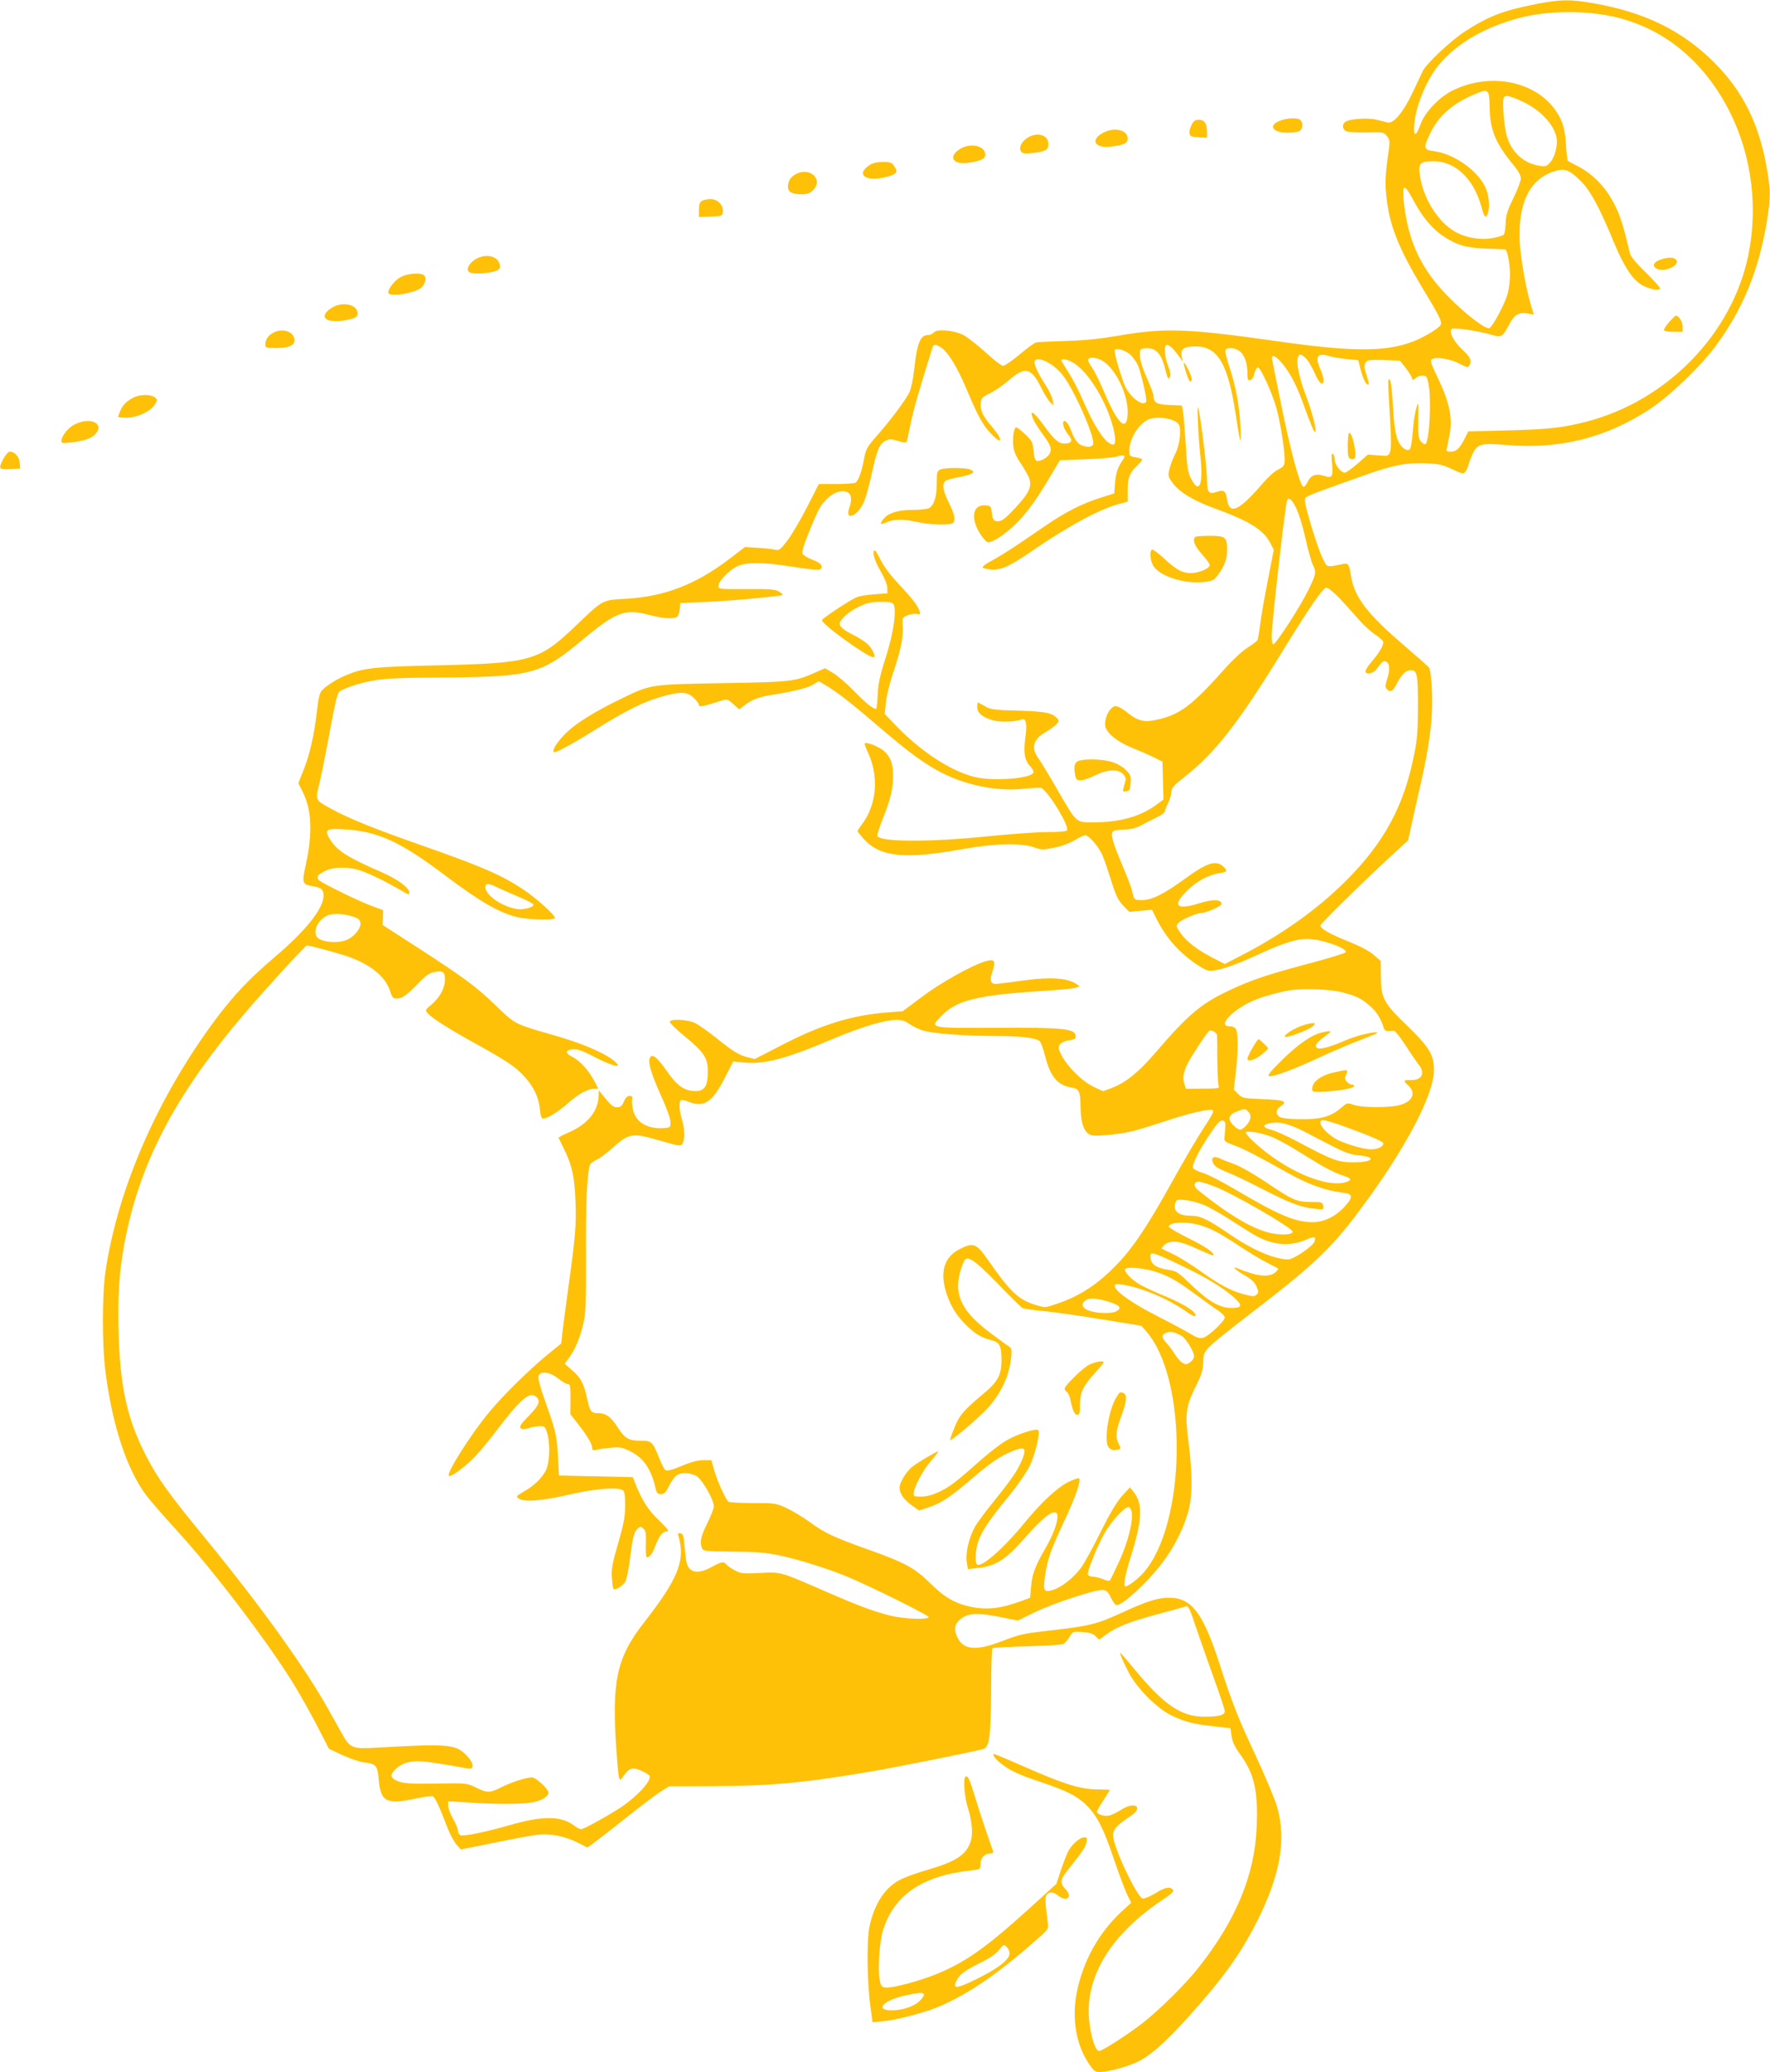 <?xml version="1.0" standalone="no"?>
<!DOCTYPE svg PUBLIC "-//W3C//DTD SVG 20010904//EN"
 "http://www.w3.org/TR/2001/REC-SVG-20010904/DTD/svg10.dtd">
<svg version="1.0" xmlns="http://www.w3.org/2000/svg"
 width="1094pt" height="1280pt" viewBox="0 0 1094 1280"
 preserveAspectRatio="xMidYMid meet">
<g transform="translate(0,1280) scale(0.1,-0.1)"
fill="#ffc107" stroke="none">
<path d="M9495 12775 c-202 -39 -298 -76 -443 -171 -86 -56 -237 -198 -259
-244 -7 -14 -34 -72 -61 -130 -56 -120 -119 -196 -155 -187 -12 3 -42 11 -67
17 -49 13 -158 7 -190 -10 -26 -14 -26 -46 0 -60 11 -6 65 -9 126 -8 102 3
106 2 126 -22 16 -20 19 -33 14 -70 -25 -175 -27 -216 -16 -314 19 -170 76
-312 217 -547 113 -186 128 -218 117 -237 -14 -23 -107 -78 -174 -103 -169
-64 -378 -63 -850 5 -543 77 -685 82 -975 31 -105 -18 -200 -28 -315 -31 -91
-3 -174 -7 -185 -9 -11 -2 -57 -36 -103 -75 -46 -38 -92 -70 -102 -70 -10 0
-60 38 -110 85 -51 46 -113 94 -138 107 -61 29 -162 37 -181 14 -7 -9 -23 -16
-36 -16 -47 0 -67 -50 -85 -215 -6 -58 -19 -117 -30 -140 -25 -50 -115 -170
-201 -268 -61 -69 -67 -81 -79 -144 -14 -77 -35 -134 -53 -145 -7 -4 -60 -8
-119 -8 l-107 0 -75 -147 c-42 -82 -97 -174 -122 -206 -43 -55 -48 -59 -77
-52 -18 4 -66 9 -107 11 l-75 5 -100 -76 c-207 -157 -398 -230 -635 -244 -150
-8 -140 -3 -318 -173 -219 -209 -274 -225 -842 -238 -405 -9 -463 -16 -573
-62 -58 -24 -123 -66 -149 -95 -12 -13 -21 -50 -28 -118 -16 -146 -45 -276
-83 -370 l-33 -83 27 -54 c56 -111 62 -254 19 -451 -25 -112 -22 -121 42 -131
53 -9 68 -21 68 -58 0 -80 -108 -216 -304 -382 -157 -134 -250 -232 -364 -384
-354 -476 -599 -1032 -678 -1543 -24 -154 -24 -476 0 -649 44 -327 131 -586
248 -745 25 -33 108 -129 186 -214 221 -240 557 -680 722 -946 40 -64 106
-182 148 -262 l75 -146 83 -39 c46 -21 106 -42 134 -45 75 -9 83 -19 91 -107
11 -136 47 -155 227 -117 52 11 99 18 106 15 15 -6 41 -62 87 -183 17 -46 44
-97 59 -114 l28 -32 214 43 c117 24 238 46 268 49 75 7 163 -11 237 -48 l63
-32 37 26 c21 15 110 84 198 154 89 71 185 144 215 163 l55 35 275 1 c351 1
557 20 965 89 158 27 577 110 701 140 39 9 48 75 50 358 0 142 4 261 8 265 4
4 101 9 214 12 114 3 215 9 224 14 9 4 26 24 38 43 21 35 21 35 81 31 44 -3
65 -10 81 -26 l22 -21 45 33 c64 47 144 78 322 126 85 23 161 44 170 47 14 4
25 -20 59 -124 24 -70 74 -213 111 -316 38 -104 69 -197 69 -208 0 -25 -36
-34 -130 -34 -140 1 -246 73 -427 292 -47 57 -87 103 -89 103 -6 0 17 -54 54
-125 50 -95 173 -219 262 -262 85 -40 132 -53 260 -67 l105 -12 7 -49 c5 -35
19 -65 48 -105 92 -125 117 -230 107 -459 -12 -296 -130 -579 -365 -873 -77
-97 -231 -249 -334 -331 -91 -71 -254 -177 -275 -177 -28 0 -64 137 -64 247 0
246 157 485 448 681 66 44 81 58 72 68 -18 22 -47 16 -109 -22 -32 -20 -67
-34 -77 -32 -35 6 -183 320 -183 388 0 41 19 62 110 123 81 54 24 91 -59 38
-26 -17 -61 -34 -78 -37 -30 -6 -73 9 -73 25 0 4 18 36 40 70 22 34 40 63 40
64 0 1 -37 3 -83 3 -104 2 -206 34 -452 143 -99 43 -181 78 -183 76 -11 -10
25 -48 78 -83 39 -27 108 -56 202 -87 179 -59 246 -95 306 -160 61 -66 97
-142 162 -335 29 -85 64 -177 77 -204 l25 -50 -60 -55 c-144 -134 -241 -311
-278 -507 -29 -157 -3 -312 73 -428 34 -51 41 -56 73 -56 49 0 172 34 233 64
78 38 169 118 308 272 217 241 324 389 427 592 144 283 184 508 126 708 -14
49 -74 193 -133 319 -110 235 -144 320 -226 575 -100 307 -171 400 -308 400
-72 0 -137 -21 -290 -91 -154 -71 -199 -83 -427 -109 -197 -23 -198 -23 -332
-74 -151 -56 -227 -47 -263 34 -23 51 -13 85 34 117 44 29 108 30 242 2 l100
-20 102 50 c115 56 382 144 424 139 22 -2 32 -12 48 -45 10 -23 26 -45 33 -48
20 -8 95 51 188 147 124 128 208 265 255 418 30 96 31 238 5 441 -23 177 -17
221 47 349 34 68 42 97 44 144 1 53 5 62 40 98 21 22 121 103 223 181 411 314
527 422 705 662 281 376 458 712 458 865 0 93 -28 140 -163 271 -149 143 -165
174 -165 308 l-1 94 -42 37 c-27 24 -81 53 -150 81 -123 49 -185 84 -180 103
3 14 279 284 452 443 l89 81 23 104 c12 57 38 173 58 258 46 207 67 353 68
480 1 107 -9 209 -20 227 -4 5 -70 64 -147 130 -236 202 -313 302 -335 436
-12 75 -16 80 -54 72 -99 -20 -92 -22 -120 34 -30 58 -108 312 -110 354 -1 32
-33 18 364 160 177 63 261 80 378 75 84 -3 106 -8 167 -36 66 -31 70 -32 83
-15 7 10 16 29 19 43 3 14 15 44 25 67 29 61 51 67 210 54 332 -28 621 46 892
226 120 80 314 267 404 391 165 224 262 462 312 760 25 154 25 194 -1 340 -48
270 -148 470 -323 645 -198 198 -431 312 -748 367 -146 25 -203 24 -353 -5z
m460 -74 c319 -65 579 -276 739 -598 134 -269 173 -587 111 -884 -102 -484
-502 -894 -997 -1023 -149 -39 -236 -48 -493 -55 l-240 -6 -22 -44 c-31 -62
-52 -81 -86 -81 -27 0 -29 2 -23 28 4 15 11 56 18 92 16 93 -7 194 -74 333
-44 91 -50 110 -38 118 25 17 116 2 170 -27 43 -23 53 -26 61 -13 18 29 8 53
-41 98 -56 52 -87 112 -67 129 13 11 170 -13 254 -38 51 -16 63 -8 99 62 32
63 60 81 113 72 l41 -7 -15 49 c-33 107 -66 295 -72 399 -11 237 59 385 208
435 68 23 97 13 170 -59 60 -60 115 -162 204 -378 57 -138 111 -224 164 -258
43 -29 121 -46 121 -26 0 7 -40 51 -89 99 -58 56 -92 98 -97 117 -35 152 -58
227 -88 288 -57 117 -137 202 -241 254 -27 14 -52 27 -55 30 -3 3 -8 48 -11
101 -5 73 -13 111 -31 152 -102 223 -408 307 -666 183 -85 -41 -174 -134 -202
-211 -26 -70 -40 -79 -40 -24 1 113 70 290 153 391 113 136 289 237 509 293
162 41 380 44 553 9z m-748 -562 c2 -143 37 -226 152 -364 26 -32 41 -60 41
-78 0 -15 -21 -69 -46 -121 -37 -75 -46 -104 -48 -154 -1 -34 -6 -66 -12 -72
-5 -5 -37 -15 -69 -21 -69 -13 -155 0 -219 33 -107 54 -201 195 -227 337 -16
93 -7 105 83 105 134 -1 247 -109 294 -281 18 -67 28 -77 40 -40 14 43 7 115
-17 164 -49 102 -195 204 -315 219 -65 8 -68 19 -25 109 52 108 134 181 266
239 96 41 100 38 102 -75z m209 31 c105 -51 186 -136 204 -217 11 -46 -10
-126 -41 -159 -20 -22 -29 -24 -64 -18 -97 15 -171 82 -201 181 -17 54 -30
212 -20 238 8 21 36 15 122 -25z m-682 -604 c54 -102 116 -178 187 -225 82
-55 144 -73 269 -77 58 -2 108 -4 112 -4 14 0 30 -85 31 -155 0 -38 -7 -95
-16 -125 -20 -65 -92 -199 -112 -207 -22 -8 -139 80 -241 182 -172 169 -256
340 -285 577 -16 133 -2 142 55 34z m-2918 -912 c45 -30 102 -123 164 -272 69
-162 95 -209 148 -264 68 -71 73 -36 7 41 -60 70 -77 104 -73 149 3 34 8 39
58 63 30 15 81 50 113 78 100 88 140 81 199 -38 20 -40 46 -83 58 -95 l22 -21
-6 35 c-3 19 -24 61 -46 95 -46 70 -73 132 -65 145 19 31 106 -10 165 -77 70
-79 212 -398 196 -439 -8 -21 -59 -17 -89 6 -14 11 -33 43 -43 71 -18 50 -39
77 -50 66 -11 -11 5 -55 31 -85 28 -33 19 -52 -26 -52 -36 0 -65 25 -129 114
-60 83 -91 102 -65 39 9 -20 34 -61 56 -90 54 -73 64 -99 44 -130 -17 -25 -61
-47 -80 -39 -7 2 -15 30 -17 62 -5 52 -9 61 -51 101 -25 23 -50 43 -56 43 -14
0 -24 -63 -18 -116 3 -30 17 -64 40 -97 20 -29 43 -69 53 -89 27 -58 9 -100
-82 -197 -61 -65 -82 -81 -105 -81 -29 0 -34 8 -41 70 -2 20 -9 26 -36 28 -80
8 -96 -79 -33 -177 18 -28 40 -51 47 -51 31 0 97 43 163 105 73 69 132 150
225 306 l57 96 157 6 c86 3 174 10 195 17 44 13 57 7 39 -18 -33 -47 -45 -83
-50 -144 l-5 -66 -86 -27 c-108 -34 -210 -85 -331 -167 -52 -36 -138 -94 -190
-129 -52 -35 -121 -77 -153 -94 -31 -16 -55 -34 -54 -40 2 -5 27 -11 55 -13
61 -4 112 20 247 112 233 160 430 266 553 296 l42 11 0 70 c0 77 12 109 59
153 17 17 31 33 31 37 0 4 -18 10 -40 14 -38 6 -40 8 -40 43 1 69 53 157 112
188 51 27 171 10 193 -27 18 -28 7 -125 -18 -176 -15 -28 -31 -71 -38 -97 -11
-44 -10 -49 16 -86 41 -58 127 -111 261 -160 214 -78 301 -131 344 -212 l23
-44 -36 -185 c-20 -101 -42 -225 -48 -275 -6 -50 -14 -95 -18 -100 -3 -5 -31
-26 -62 -46 -31 -20 -92 -76 -135 -125 -206 -231 -278 -286 -419 -318 -80 -19
-121 -10 -183 40 -53 42 -78 51 -98 34 -25 -20 -44 -65 -44 -103 0 -48 67
-105 173 -148 45 -18 104 -44 132 -58 l50 -25 3 -117 3 -117 -43 -32 c-99 -73
-228 -109 -389 -109 -111 0 -102 -8 -226 206 -51 88 -103 174 -117 193 -43 58
-30 112 36 152 75 45 100 70 87 86 -33 39 -71 48 -244 53 -153 4 -174 7 -208
28 -21 12 -40 22 -43 22 -2 0 -4 -13 -4 -29 0 -36 36 -65 104 -82 45 -11 132
-8 168 6 29 12 38 -23 26 -106 -13 -98 -6 -144 27 -180 15 -15 25 -34 22 -42
-14 -36 -243 -54 -357 -28 -147 34 -333 154 -489 315 l-73 76 7 68 c3 37 22
114 41 172 48 142 66 225 64 285 -2 27 -2 55 -1 61 2 17 57 37 86 32 22 -5 25
-3 19 16 -11 34 -42 75 -131 170 -51 54 -93 111 -110 147 -16 32 -31 58 -35
58 -21 2 -4 -62 33 -124 25 -43 42 -84 43 -105 l1 -35 -80 -6 c-44 -3 -93 -11
-110 -18 -37 -15 -215 -132 -215 -142 0 -26 282 -229 318 -229 20 0 -8 58 -40
85 -17 15 -54 38 -82 52 -59 29 -86 51 -86 69 0 26 53 74 114 104 51 25 76 31
135 32 53 1 75 -2 82 -13 23 -32 2 -179 -46 -329 -37 -115 -47 -162 -50 -228
-2 -46 -6 -86 -9 -89 -10 -10 -61 29 -141 112 -44 45 -102 94 -128 109 l-48
28 -57 -25 c-127 -57 -147 -60 -572 -67 -452 -8 -447 -7 -630 -96 -153 -74
-268 -144 -333 -204 -52 -48 -97 -113 -85 -125 9 -9 97 38 258 138 187 117
294 170 404 202 122 35 164 33 204 -6 18 -17 32 -37 32 -44 0 -14 22 -10 114
19 63 21 59 21 100 -15 l35 -31 34 26 c47 36 91 52 177 65 130 21 214 42 248
63 l32 20 43 -25 c69 -41 154 -106 312 -242 187 -160 271 -223 371 -280 161
-92 370 -137 545 -117 52 5 99 7 106 4 47 -27 174 -236 158 -262 -4 -6 -55
-10 -121 -10 -63 0 -228 -12 -367 -26 -359 -37 -669 -36 -684 2 -2 7 13 57 35
111 46 114 62 181 62 264 0 73 -17 116 -59 152 -31 26 -106 55 -116 45 -3 -2
4 -23 15 -46 75 -154 61 -332 -35 -458 -14 -18 -25 -35 -25 -38 0 -3 17 -24
37 -47 103 -114 254 -129 621 -63 186 34 351 38 430 11 49 -18 57 -18 129 -3
46 9 96 28 126 46 26 16 55 30 63 30 26 0 90 -75 111 -131 12 -29 36 -101 54
-158 26 -83 40 -112 70 -144 l39 -40 70 7 70 6 26 -52 c63 -125 143 -215 257
-290 54 -34 67 -39 101 -33 60 9 143 39 285 104 141 65 224 91 291 91 83 0
246 -56 238 -82 -2 -6 -103 -37 -223 -69 -252 -66 -362 -103 -493 -165 -180
-84 -257 -150 -465 -392 -99 -115 -180 -180 -263 -212 l-56 -21 -54 25 c-86
40 -195 156 -218 232 -9 30 14 50 64 58 35 6 41 10 38 29 -6 43 -81 50 -491
48 -418 -2 -412 -3 -341 71 98 101 221 131 651 158 89 6 172 14 184 19 l23 8
-27 18 c-51 33 -158 40 -307 20 -74 -10 -151 -20 -172 -22 -46 -6 -55 16 -32
82 20 61 10 73 -47 56 -86 -26 -277 -133 -392 -220 l-118 -88 -92 -7 c-222
-17 -410 -75 -657 -203 l-165 -85 -45 11 c-56 15 -88 35 -198 123 -48 38 -105
78 -127 89 -48 22 -155 27 -155 6 0 -7 40 -46 90 -87 122 -100 145 -135 145
-220 0 -89 -20 -120 -76 -120 -67 0 -113 31 -175 120 -60 86 -90 112 -105 89
-17 -25 2 -93 63 -229 35 -76 62 -150 62 -170 1 -33 -1 -35 -34 -38 -105 -10
-181 34 -198 114 -5 25 -8 54 -5 65 4 14 0 19 -16 19 -14 0 -25 -11 -35 -35
-12 -27 -21 -35 -41 -35 -26 0 -38 10 -94 80 l-20 25 -1 -31 c-1 -97 -67 -179
-186 -230 -35 -15 -63 -30 -62 -33 2 -3 18 -35 35 -71 48 -96 64 -169 70 -320
6 -145 0 -217 -47 -555 -16 -115 -32 -236 -35 -267 l-6 -57 -82 -67 c-114 -93
-276 -252 -362 -356 -110 -131 -268 -379 -251 -395 9 -9 79 39 140 97 32 30
99 109 149 175 158 208 213 255 255 213 24 -24 11 -53 -50 -115 -48 -48 -59
-66 -50 -75 9 -9 21 -9 50 0 22 7 53 12 70 12 28 0 32 -4 44 -42 20 -71 16
-186 -9 -233 -26 -49 -73 -94 -137 -130 -45 -26 -47 -29 -30 -42 32 -23 143
-15 306 23 167 39 316 50 340 26 9 -9 13 -40 12 -95 0 -65 -9 -112 -43 -230
-36 -124 -43 -159 -39 -212 2 -35 6 -67 10 -70 11 -11 60 20 74 47 8 16 21 82
29 146 15 127 24 160 49 182 15 11 19 11 34 -4 14 -13 16 -32 14 -96 -1 -44 1
-80 5 -80 20 1 35 21 54 71 24 64 45 89 72 89 15 0 4 15 -45 63 -68 65 -105
120 -144 215 l-23 57 -228 5 -228 5 -6 115 c-7 128 -15 162 -64 300 -54 152
-65 196 -52 209 22 22 71 12 116 -24 24 -19 51 -35 61 -35 14 0 16 -12 16 -93
l-1 -93 45 -57 c58 -73 90 -127 90 -151 0 -15 5 -17 28 -12 15 4 55 10 90 13
54 5 69 2 117 -22 83 -40 132 -113 159 -237 5 -21 12 -28 31 -28 19 0 30 10
46 42 34 69 57 88 103 88 23 0 55 -8 71 -18 38 -24 111 -154 107 -191 -2 -14
-21 -62 -43 -106 -38 -79 -45 -111 -30 -149 7 -18 21 -19 192 -21 148 -1 204
-6 289 -24 120 -26 287 -78 410 -128 137 -56 510 -241 510 -252 0 -18 -148
-13 -235 8 -102 25 -198 61 -405 151 -280 122 -273 120 -403 113 -101 -5 -116
-4 -153 15 -22 11 -46 28 -53 36 -18 22 -30 20 -92 -14 -84 -46 -139 -37 -155
26 -4 14 -9 60 -13 102 -5 65 -9 77 -25 80 -16 3 -18 0 -12 -19 43 -149 -2
-262 -215 -534 -169 -217 -200 -364 -168 -800 14 -186 14 -187 42 -147 36 51
57 57 109 34 25 -11 49 -25 52 -31 18 -29 -79 -133 -189 -204 -92 -58 -218
-127 -234 -127 -7 0 -27 11 -44 24 -80 59 -195 60 -397 1 -151 -43 -283 -70
-304 -62 -9 4 -16 17 -16 29 0 13 -14 46 -30 73 -16 28 -30 63 -30 79 l0 29
143 -9 c184 -12 341 -9 397 6 48 13 80 35 80 56 0 23 -77 94 -102 94 -37 0
-126 -29 -190 -61 -71 -36 -87 -36 -157 -1 -56 27 -56 27 -248 24 -158 -2
-199 1 -232 14 -27 11 -41 22 -41 35 0 25 48 67 90 79 65 18 101 15 383 -35
42 -7 37 35 -12 84 -66 66 -110 70 -551 45 -151 -9 -166 -3 -214 82 -21 38
-61 110 -89 159 -143 255 -416 634 -749 1041 -234 285 -301 378 -372 515 -119
227 -164 430 -173 769 -6 232 4 380 38 558 94 495 317 918 756 1429 120 140
361 403 370 403 12 0 175 -43 233 -62 150 -48 250 -126 280 -217 16 -51 22
-54 63 -46 22 5 54 30 102 80 54 57 79 75 108 80 55 11 67 2 67 -45 0 -54 -30
-109 -81 -154 -42 -35 -42 -36 -24 -57 30 -32 136 -99 300 -189 83 -45 178
-102 212 -126 107 -77 171 -174 180 -276 4 -41 10 -58 20 -58 26 0 88 38 151
93 70 61 122 90 164 91 l26 1 -25 48 c-37 68 -89 125 -135 148 -47 24 -45 43
4 47 26 2 57 -8 122 -42 133 -70 199 -81 121 -21 -60 45 -193 101 -345 145
-264 76 -252 70 -370 183 -127 123 -198 175 -485 361 l-220 142 2 46 1 46 -61
22 c-82 29 -321 146 -337 164 -16 20 -7 32 40 56 51 26 148 27 221 1 57 -19
160 -70 247 -121 43 -26 52 -29 52 -15 0 31 -71 83 -169 126 -214 93 -278 134
-322 205 -36 59 -24 68 89 61 210 -13 345 -75 629 -289 207 -156 326 -225 438
-253 68 -17 235 -21 235 -5 0 18 -115 121 -192 173 -140 93 -255 143 -658 284
-263 92 -438 163 -537 219 -98 54 -95 47 -66 166 13 57 42 202 64 323 29 157
45 224 56 232 29 22 121 53 211 69 68 13 163 17 437 19 541 4 602 21 856 233
209 174 261 193 413 153 90 -24 159 -27 174 -8 6 6 12 28 14 47 l3 35 150 6
c137 5 475 36 483 44 2 2 -8 11 -22 20 -21 14 -52 17 -201 16 -169 -1 -175 -1
-175 19 0 30 69 100 119 123 58 25 154 25 326 -2 172 -27 197 -27 193 0 -2 15
-18 27 -56 41 -28 11 -56 27 -61 36 -6 12 5 51 38 132 60 147 72 169 112 208
41 40 87 56 123 43 29 -12 34 -44 15 -100 -28 -79 46 -54 87 30 12 24 34 100
49 169 34 158 50 197 86 216 26 13 35 13 80 0 38 -12 51 -12 54 -3 2 7 13 59
25 117 18 86 51 200 135 468 6 16 21 15 51 -4z m1436 -11 c14 -16 32 -39 42
-53 l16 -25 -6 34 c-9 46 13 61 86 61 139 0 201 -109 250 -434 11 -77 23 -142
26 -145 4 -3 4 42 0 101 -7 120 -31 245 -71 363 -14 43 -24 84 -21 92 8 20 60
16 89 -7 30 -24 47 -74 47 -138 0 -36 3 -43 17 -40 11 2 21 18 26 41 5 20 15
37 22 37 16 0 88 -156 114 -250 24 -86 51 -254 51 -317 0 -39 -3 -44 -39 -63
-22 -10 -63 -47 -93 -82 -151 -176 -209 -202 -224 -103 -7 53 -20 62 -65 46
-49 -17 -59 -2 -59 85 0 66 -44 414 -55 439 -8 17 2 -192 15 -310 18 -170 -8
-230 -57 -134 -21 40 -26 69 -34 210 -6 90 -13 182 -17 204 l-7 40 -75 3 c-79
3 -100 14 -100 55 0 11 -18 60 -41 111 -26 58 -42 107 -43 136 -1 42 1 45 28
48 65 8 102 -27 125 -118 20 -75 21 -77 32 -58 6 12 3 32 -11 68 -23 59 -27
130 -7 130 7 0 25 -12 39 -27z m-264 -35 c13 -13 32 -39 42 -58 20 -39 62
-219 54 -232 -22 -35 -110 38 -137 112 -43 122 -64 205 -55 211 16 10 69 -8
96 -33z m1085 -23 c14 -14 37 -55 53 -90 27 -65 54 -86 54 -41 0 13 -9 44 -21
70 -33 76 -15 99 61 75 19 -6 66 -13 105 -17 l70 -7 16 -63 c9 -35 24 -71 33
-80 21 -21 21 -6 0 58 -12 36 -13 53 -5 68 10 19 19 20 112 18 l102 -4 33 -42
c18 -23 36 -51 40 -62 5 -18 7 -18 23 -4 10 9 29 16 43 16 23 0 28 -6 37 -50
19 -91 7 -348 -18 -373 -4 -4 -16 2 -27 14 -17 19 -19 36 -18 138 2 109 1 113
-11 74 -7 -23 -16 -72 -19 -110 -13 -140 -16 -153 -35 -153 -10 0 -25 8 -34
18 -36 40 -49 95 -57 250 -5 86 -13 159 -19 165 -14 14 -14 8 0 -228 8 -133 8
-198 1 -216 -10 -26 -13 -27 -74 -22 l-63 5 -64 -56 c-36 -31 -71 -56 -78 -56
-25 0 -63 48 -63 79 0 16 -5 33 -12 37 -8 5 -10 -10 -5 -57 8 -84 1 -95 -47
-79 -52 17 -83 6 -103 -35 -9 -20 -22 -34 -27 -32 -21 7 -78 216 -133 487 -30
151 -58 285 -60 298 -9 40 24 25 68 -30 53 -68 87 -136 139 -283 24 -66 48
-124 53 -130 23 -24 -5 99 -49 215 -45 118 -64 211 -51 245 9 21 20 19 50 -10z
m-1252 -18 c77 -52 149 -202 149 -311 -1 -132 -59 -83 -145 121 -26 62 -60
131 -76 153 -16 23 -27 45 -24 50 11 18 61 11 96 -13z m-174 -16 c100 -72 212
-272 241 -428 11 -62 4 -80 -26 -64 -45 24 -106 122 -172 276 -24 55 -63 130
-87 166 -23 37 -43 69 -43 73 0 16 51 3 87 -23z m1365 -891 c15 -30 41 -114
57 -187 16 -72 37 -145 45 -162 23 -44 21 -58 -28 -157 -48 -99 -200 -334
-216 -334 -5 0 -10 21 -10 48 0 81 85 826 96 844 11 18 29 2 56 -52z m264
-552 c33 -35 86 -93 117 -129 31 -37 79 -81 107 -99 27 -18 50 -39 50 -47 0
-23 -27 -68 -70 -118 -22 -25 -40 -53 -40 -61 0 -25 47 -16 69 14 36 48 41 51
56 46 24 -10 28 -49 10 -104 -13 -40 -14 -54 -5 -65 21 -25 39 -17 61 28 29
57 58 87 85 87 43 0 48 -19 48 -218 0 -152 -4 -208 -23 -300 -62 -319 -186
-549 -426 -787 -174 -173 -392 -328 -642 -457 l-103 -53 -76 39 c-94 48 -166
104 -200 156 -26 39 -26 41 -9 60 17 19 112 60 140 60 29 0 125 42 125 55 0
30 -51 32 -138 5 -141 -44 -169 -16 -77 76 58 59 134 100 202 110 47 7 52 14
27 38 -45 45 -100 29 -231 -66 -137 -100 -212 -138 -273 -138 -52 0 -50 -2
-65 65 -4 16 -31 86 -60 155 -60 141 -74 193 -53 206 7 5 39 9 71 10 41 1 70
9 105 28 26 14 68 36 94 48 26 13 48 29 48 36 0 7 9 30 20 52 11 22 20 52 20
68 0 24 13 39 79 91 193 151 336 335 614 788 161 262 245 383 265 383 10 0 45
-28 78 -62z m-5213 -1785 c18 -9 77 -35 131 -58 55 -23 101 -46 103 -52 6 -17
-64 -36 -105 -28 -94 17 -192 86 -192 135 0 25 21 25 63 3z m-873 -188 c26 -9
36 -18 38 -37 4 -32 -40 -86 -85 -104 -58 -25 -164 -13 -185 19 -28 44 19 122
82 137 39 9 97 3 150 -15z m6103 -464 c93 -24 127 -41 182 -92 37 -34 60 -73
79 -132 4 -12 14 -18 28 -17 13 1 29 2 36 1 7 -1 38 -40 69 -88 31 -49 67
-101 79 -116 46 -55 24 -101 -46 -99 -47 2 -49 -3 -15 -34 52 -48 23 -104 -64
-123 -72 -15 -228 -13 -275 4 -39 14 -40 13 -79 -20 -61 -53 -124 -70 -247
-69 -61 0 -115 6 -128 13 -29 16 -28 47 3 67 46 30 25 39 -108 44 -121 5 -128
6 -154 32 l-27 27 12 103 c15 127 15 243 2 269 -7 12 -21 19 -40 19 -86 0 35
119 172 169 58 22 155 47 203 54 89 12 245 6 318 -12z m-2673 -196 c19 -14 57
-32 85 -41 65 -19 251 -33 446 -34 161 0 254 -11 276 -33 7 -7 22 -48 33 -92
32 -126 76 -178 161 -193 51 -9 56 -20 58 -132 2 -97 26 -154 69 -163 39 -8
182 7 262 28 35 9 123 36 195 60 144 48 272 78 291 67 9 -5 -8 -38 -57 -111
-38 -58 -124 -204 -191 -325 -150 -271 -240 -407 -337 -509 -124 -130 -233
-202 -384 -253 -68 -23 -68 -23 -127 -5 -106 33 -155 79 -292 276 -75 106 -91
112 -178 68 -96 -49 -123 -144 -79 -276 26 -79 67 -143 128 -200 54 -51 87
-70 149 -86 52 -14 62 -35 62 -127 0 -84 -23 -128 -97 -191 -138 -116 -161
-142 -193 -220 -17 -41 -29 -77 -27 -79 7 -7 189 148 236 202 56 64 97 134
121 211 21 69 29 155 14 160 -5 2 -58 40 -119 86 -177 132 -229 233 -192 375
10 37 24 73 32 81 24 24 74 -15 255 -203 47 -48 92 -92 100 -96 9 -5 67 -13
130 -19 63 -6 225 -29 360 -51 l245 -40 32 -37 c257 -300 245 -1187 -19 -1488
-34 -39 -95 -85 -112 -85 -15 0 -3 68 34 187 70 223 75 324 17 396 l-23 29
-46 -50 c-33 -35 -73 -102 -134 -223 -47 -96 -102 -196 -122 -223 -44 -61
-121 -122 -173 -137 -57 -18 -63 -8 -50 85 14 100 36 164 121 344 71 151 105
254 88 260 -5 2 -34 -8 -65 -23 -69 -34 -171 -130 -273 -255 -122 -150 -261
-273 -290 -255 -15 9 -12 88 6 142 23 66 65 129 182 272 57 69 116 154 136
194 34 70 67 209 53 223 -12 13 -134 -27 -196 -64 -34 -19 -102 -72 -153 -116
-161 -143 -192 -166 -257 -199 -46 -22 -79 -31 -115 -32 -48 0 -51 1 -48 25 4
40 60 143 108 198 24 27 44 53 44 56 0 7 -115 -60 -158 -92 -38 -29 -82 -99
-82 -131 0 -37 26 -74 74 -109 l46 -33 52 17 c86 28 137 62 281 185 104 89
171 135 242 164 78 31 91 22 65 -46 -28 -69 -60 -117 -170 -254 -54 -66 -109
-140 -123 -165 -37 -64 -60 -162 -52 -218 l7 -45 61 7 c110 11 172 50 288 182
104 118 167 171 194 161 28 -11 0 -112 -61 -217 -66 -114 -85 -164 -91 -240
l-6 -70 -51 -19 c-127 -47 -216 -58 -314 -37 -100 21 -164 58 -254 147 -95 94
-157 127 -388 209 -207 74 -263 100 -357 169 -39 28 -102 66 -139 84 -67 31
-72 32 -209 32 -77 0 -145 4 -152 8 -16 10 -72 132 -90 200 l-16 57 -49 0
c-30 0 -72 -10 -111 -26 -81 -34 -112 -43 -125 -35 -5 3 -22 35 -36 70 -43
107 -47 111 -117 111 -72 0 -97 14 -140 81 -42 66 -73 89 -119 89 -46 0 -53 9
-70 85 -20 95 -39 133 -91 178 l-49 43 26 35 c39 51 70 127 90 215 15 68 17
129 16 427 -2 307 6 493 24 550 3 9 20 23 38 31 18 7 61 39 97 71 108 96 125
99 294 50 130 -37 133 -38 145 -16 14 28 12 88 -5 145 -17 55 -20 112 -6 120
5 3 25 -1 45 -9 96 -40 148 -6 226 147 l52 101 59 -6 c132 -14 259 19 561 147
168 71 314 115 389 116 33 0 54 -7 79 -25z m1902 -68 c1 -7 2 -77 2 -157 1
-80 4 -152 9 -160 6 -13 -8 -15 -98 -15 l-105 -1 -10 32 c-12 36 -6 71 22 127
22 44 118 189 132 199 12 8 45 -9 48 -25z m192 -473 c24 -23 19 -54 -11 -86
-33 -34 -41 -35 -76 -3 -44 41 -35 71 28 93 41 14 41 14 59 -4z m-141 -99 c-1
-22 -3 -51 -5 -63 -3 -21 5 -27 57 -46 59 -21 146 -66 348 -179 111 -62 223
-102 315 -113 77 -8 81 -24 20 -91 -54 -58 -126 -93 -193 -93 -109 0 -209 42
-482 203 -77 46 -167 92 -198 101 -31 10 -59 24 -61 30 -8 20 31 99 98 201 49
74 68 95 83 93 17 -3 20 -10 18 -43z m709 16 c162 -58 263 -100 267 -112 6
-20 -30 -39 -77 -39 -46 0 -175 39 -220 67 -76 47 -118 113 -73 113 11 0 57
-13 103 -29z m-217 -43 c55 -29 138 -72 186 -96 63 -32 101 -45 147 -49 113
-10 91 -43 -29 -43 -102 0 -128 10 -359 133 -58 31 -127 61 -153 68 -52 13
-57 30 -11 40 58 13 118 -1 219 -53z m-213 -28 c31 -11 93 -44 139 -72 46 -28
119 -73 162 -99 43 -26 102 -55 130 -65 68 -21 77 -31 43 -44 -120 -45 -387
69 -578 248 -26 24 -48 49 -48 55 0 15 86 2 152 -23z m-344 -310 c117 -45 482
-256 482 -279 0 -17 -58 -22 -122 -11 -112 20 -258 104 -462 267 -32 25 -29
53 4 53 11 0 55 -13 98 -30z m-76 -110 c31 -11 110 -55 175 -97 165 -107 190
-120 258 -138 70 -18 136 -13 208 17 52 23 62 20 52 -11 -9 -29 -130 -111
-163 -111 -83 0 -221 59 -358 153 -142 97 -184 117 -247 117 -77 0 -111 32
-90 85 5 14 15 17 57 12 28 -3 77 -15 108 -27z m-29 -125 c74 -19 128 -47 260
-134 59 -39 135 -85 170 -102 34 -17 64 -33 67 -36 3 -3 -6 -13 -19 -24 -39
-32 -112 -24 -235 27 -38 15 -6 -14 50 -46 40 -23 59 -41 70 -67 14 -31 14
-38 1 -50 -13 -13 -22 -13 -76 1 -82 21 -157 61 -276 147 -55 39 -129 85 -165
102 -36 17 -67 32 -70 34 -3 3 6 13 19 24 38 31 94 24 201 -26 52 -24 96 -42
99 -40 12 13 -47 54 -157 108 -67 33 -121 65 -119 71 9 26 102 31 180 11z
m-99 -254 c154 -74 255 -135 325 -198 53 -47 48 -63 -18 -63 -71 0 -142 41
-246 141 -82 79 -94 88 -140 94 -84 13 -115 36 -115 87 0 28 22 21 194 -61z
m-149 -41 c75 -26 128 -57 240 -140 50 -37 109 -80 133 -95 23 -15 42 -35 42
-43 0 -23 -101 -118 -134 -126 -21 -5 -39 0 -74 22 -26 16 -119 66 -207 111
-157 79 -265 156 -265 187 0 12 9 14 48 8 115 -16 286 -89 398 -169 31 -22 50
-31 53 -23 7 22 -63 68 -183 119 -67 27 -139 61 -161 74 -53 31 -99 80 -90 95
11 17 125 6 200 -20z m-304 -181 c72 -22 86 -39 48 -60 -28 -15 -115 -13 -164
3 -45 15 -57 42 -28 63 25 20 64 18 144 -6z m450 -210 c27 -14 79 -97 79 -126
0 -13 -10 -29 -25 -39 -23 -15 -27 -15 -49 -1 -13 9 -34 33 -46 54 -13 21 -36
52 -53 70 -31 33 -29 49 7 62 20 8 46 2 87 -20z m-307 -1086 c12 -54 -20 -184
-74 -303 -29 -63 -56 -118 -60 -123 -3 -4 -23 -1 -43 8 -20 8 -48 15 -62 15
-14 0 -28 6 -31 13 -6 17 55 170 102 254 39 71 123 163 148 163 8 0 17 -12 20
-27z"/>
<path d="M10260 11195 c-41 -15 -50 -39 -20 -55 47 -25 148 22 119 56 -14 17
-51 16 -99 -1z"/>
<path d="M10316 10810 c-20 -23 -34 -45 -31 -50 4 -6 31 -10 61 -10 l54 0 0
33 c0 30 -24 67 -42 67 -3 0 -22 -18 -42 -40z"/>
<path d="M5813 9900 c-21 -9 -23 -16 -23 -85 0 -83 -17 -137 -48 -154 -12 -6
-58 -11 -104 -11 -92 0 -154 -21 -181 -61 -22 -30 -17 -32 26 -14 45 19 102
19 187 0 67 -15 186 -20 214 -9 25 10 19 53 -19 128 -37 74 -44 116 -22 135 8
6 46 17 86 24 86 17 107 31 67 47 -33 12 -152 12 -183 0z"/>
<path d="M7387 9483 c-19 -18 -3 -57 44 -109 27 -30 49 -61 46 -67 -6 -21 -71
-47 -115 -47 -56 0 -90 19 -168 91 -36 33 -69 57 -74 54 -16 -10 -11 -68 8
-100 40 -66 198 -115 318 -100 45 5 58 12 78 38 44 60 60 100 60 158 1 81 -9
89 -109 89 -45 0 -85 -3 -88 -7z"/>
<path d="M6670 8101 c-28 -8 -35 -34 -25 -87 5 -29 10 -34 35 -34 16 0 56 14
88 30 74 37 141 41 173 9 14 -14 19 -28 15 -42 -3 -12 -9 -33 -12 -45 -6 -21
-4 -23 17 -20 21 3 24 9 27 51 3 43 0 51 -30 81 -21 21 -55 40 -88 50 -54 16
-154 20 -200 7z"/>
<path d="M7329 10505 c20 -63 28 -74 37 -52 5 14 -39 107 -50 107 -2 0 4 -25
13 -55z"/>
<path d="M8337 10124 c-4 -4 -7 -40 -7 -80 0 -56 3 -73 16 -78 28 -11 36 4 29
58 -9 61 -27 111 -38 100z"/>
<path d="M8035 6459 c-50 -19 -102 -55 -93 -64 9 -9 156 46 173 66 17 18 17
19 -6 18 -13 0 -46 -9 -74 -20z"/>
<path d="M8147 6415 c-63 -23 -143 -83 -233 -173 -65 -65 -83 -88 -69 -90 25
-5 151 41 317 119 81 37 191 84 245 104 54 21 100 39 103 42 17 19 -118 -11
-185 -40 -103 -46 -172 -64 -187 -49 -14 14 2 34 56 74 35 25 37 28 15 27 -13
0 -41 -7 -62 -14z"/>
<path d="M7741 6326 c-17 -29 -31 -59 -31 -65 0 -26 56 -6 103 37 l27 26 -27
28 c-15 15 -30 28 -34 28 -4 0 -21 -24 -38 -54z"/>
<path d="M8249 6176 c-84 -18 -138 -58 -139 -102 0 -20 4 -20 83 -17 93 5 177
21 177 34 0 5 -6 9 -14 9 -21 0 -48 30 -42 46 21 51 25 50 -65 30z"/>
<path d="M6735 4371 c-37 -16 -155 -131 -155 -150 0 -5 6 -14 14 -20 8 -7 18
-27 21 -44 13 -67 27 -97 43 -97 14 0 17 11 17 63 1 78 18 113 96 200 60 66
60 67 32 67 -15 0 -46 -9 -68 -19z"/>
<path d="M6900 4168 c-42 -68 -72 -227 -56 -292 7 -27 35 -41 66 -31 19 6 19
8 5 35 -22 42 -19 79 15 170 34 91 38 135 14 144 -23 9 -22 9 -44 -26z"/>
<path d="M7500 5650 c-17 -10 -4 -45 23 -62 12 -8 49 -25 82 -38 33 -13 123
-57 201 -97 161 -83 234 -111 317 -120 58 -6 59 -6 55 18 -3 23 -7 24 -78 24
-89 1 -107 9 -287 130 -68 45 -152 93 -186 104 -34 12 -74 28 -88 35 -15 8
-32 10 -39 6z"/>
<path d="M7908 12053 c-72 -29 -41 -73 52 -73 28 0 60 5 71 10 21 12 25 50 7
68 -17 17 -85 14 -130 -5z"/>
<path d="M7365 12029 c-9 -17 -15 -40 -13 -52 3 -19 10 -22 56 -25 l52 -3 0
36 c0 52 -15 75 -50 75 -23 0 -33 -7 -45 -31z"/>
<path d="M6818 11980 c-80 -43 -54 -96 43 -86 82 8 109 21 109 50 0 53 -82 73
-152 36z"/>
<path d="M6352 11950 c-39 -24 -58 -65 -40 -87 10 -12 25 -14 72 -8 78 9 96
19 96 55 0 56 -67 77 -128 40z"/>
<path d="M5929 11877 c-69 -46 -39 -95 52 -83 78 10 109 25 109 50 0 57 -96
77 -161 33z"/>
<path d="M5379 11783 c-94 -58 -32 -109 95 -77 71 18 80 30 50 72 -12 18 -25
22 -67 22 -30 0 -63 -7 -78 -17z"/>
<path d="M4918 11724 c-32 -17 -48 -43 -48 -78 0 -32 26 -46 85 -46 35 0 51 6
70 25 67 66 -20 147 -107 99z"/>
<path d="M4338 11559 c-13 -7 -18 -23 -18 -55 l0 -45 73 3 c69 3 72 4 75 29 5
41 -32 79 -76 79 -20 0 -45 -5 -54 -11z"/>
<path d="M2960 11209 c-57 -23 -90 -79 -54 -93 25 -9 91 -7 140 5 35 9 44 16
44 33 -1 54 -65 81 -130 55z"/>
<path d="M2477 11089 c-36 -19 -77 -70 -77 -96 0 -32 170 -4 207 33 26 26 31
69 7 78 -31 12 -100 5 -137 -15z"/>
<path d="M2053 10900 c-44 -26 -58 -54 -36 -71 19 -17 92 -16 151 0 34 9 42
16 42 35 0 55 -92 76 -157 36z"/>
<path d="M1688 10744 c-31 -16 -48 -43 -48 -73 0 -19 6 -21 65 -21 79 0 115
15 115 47 0 54 -72 80 -132 47z"/>
<path d="M825 10344 c-44 -23 -66 -45 -81 -81 -8 -18 -14 -35 -14 -38 0 -3 24
-5 54 -5 65 0 149 40 174 83 16 27 16 29 -2 43 -26 19 -93 18 -131 -2z"/>
<path d="M463 10179 c-42 -21 -83 -71 -83 -103 0 -14 8 -16 53 -10 84 10 128
24 153 49 66 66 -24 113 -123 64z"/>
<path d="M22 9968 c-34 -65 -31 -69 41 -66 l62 3 -3 35 c-2 37 -31 70 -61 70
-9 0 -26 -19 -39 -42z"/>
<path d="M5966 1823 c-13 -13 -5 -121 14 -183 28 -89 35 -169 20 -214 -27 -84
-90 -125 -267 -177 -59 -17 -131 -42 -159 -56 -99 -45 -169 -149 -200 -295
-18 -85 -15 -351 7 -502 l12 -89 66 7 c70 6 221 44 308 76 185 69 394 209 641
429 73 64 74 66 68 105 -17 137 -18 156 -6 171 17 20 40 19 70 -5 53 -42 92
-9 46 39 -35 36 -33 61 9 113 93 116 113 145 120 176 6 28 4 32 -13 32 -28 0
-79 -45 -101 -89 -10 -20 -30 -73 -45 -118 l-27 -81 -174 -158 c-261 -236
-391 -328 -570 -400 -103 -42 -268 -86 -310 -82 -27 3 -30 8 -38 48 -12 63 -1
235 19 300 66 221 241 342 542 375 62 7 62 7 62 39 0 38 26 66 59 66 18 0 22
4 18 18 -4 9 -22 62 -41 117 -19 55 -51 153 -70 217 -35 113 -46 135 -60 121z
m274 -1089 c0 -38 -66 -91 -197 -156 -133 -66 -159 -68 -129 -10 19 37 48 58
153 111 53 26 91 53 109 76 25 34 28 35 45 19 11 -10 19 -27 19 -40z m-530
-258 c0 -8 -15 -28 -34 -44 -38 -33 -119 -55 -183 -50 -83 7 -24 62 94 89 98
22 123 23 123 5z"/>
</g>
</svg>
